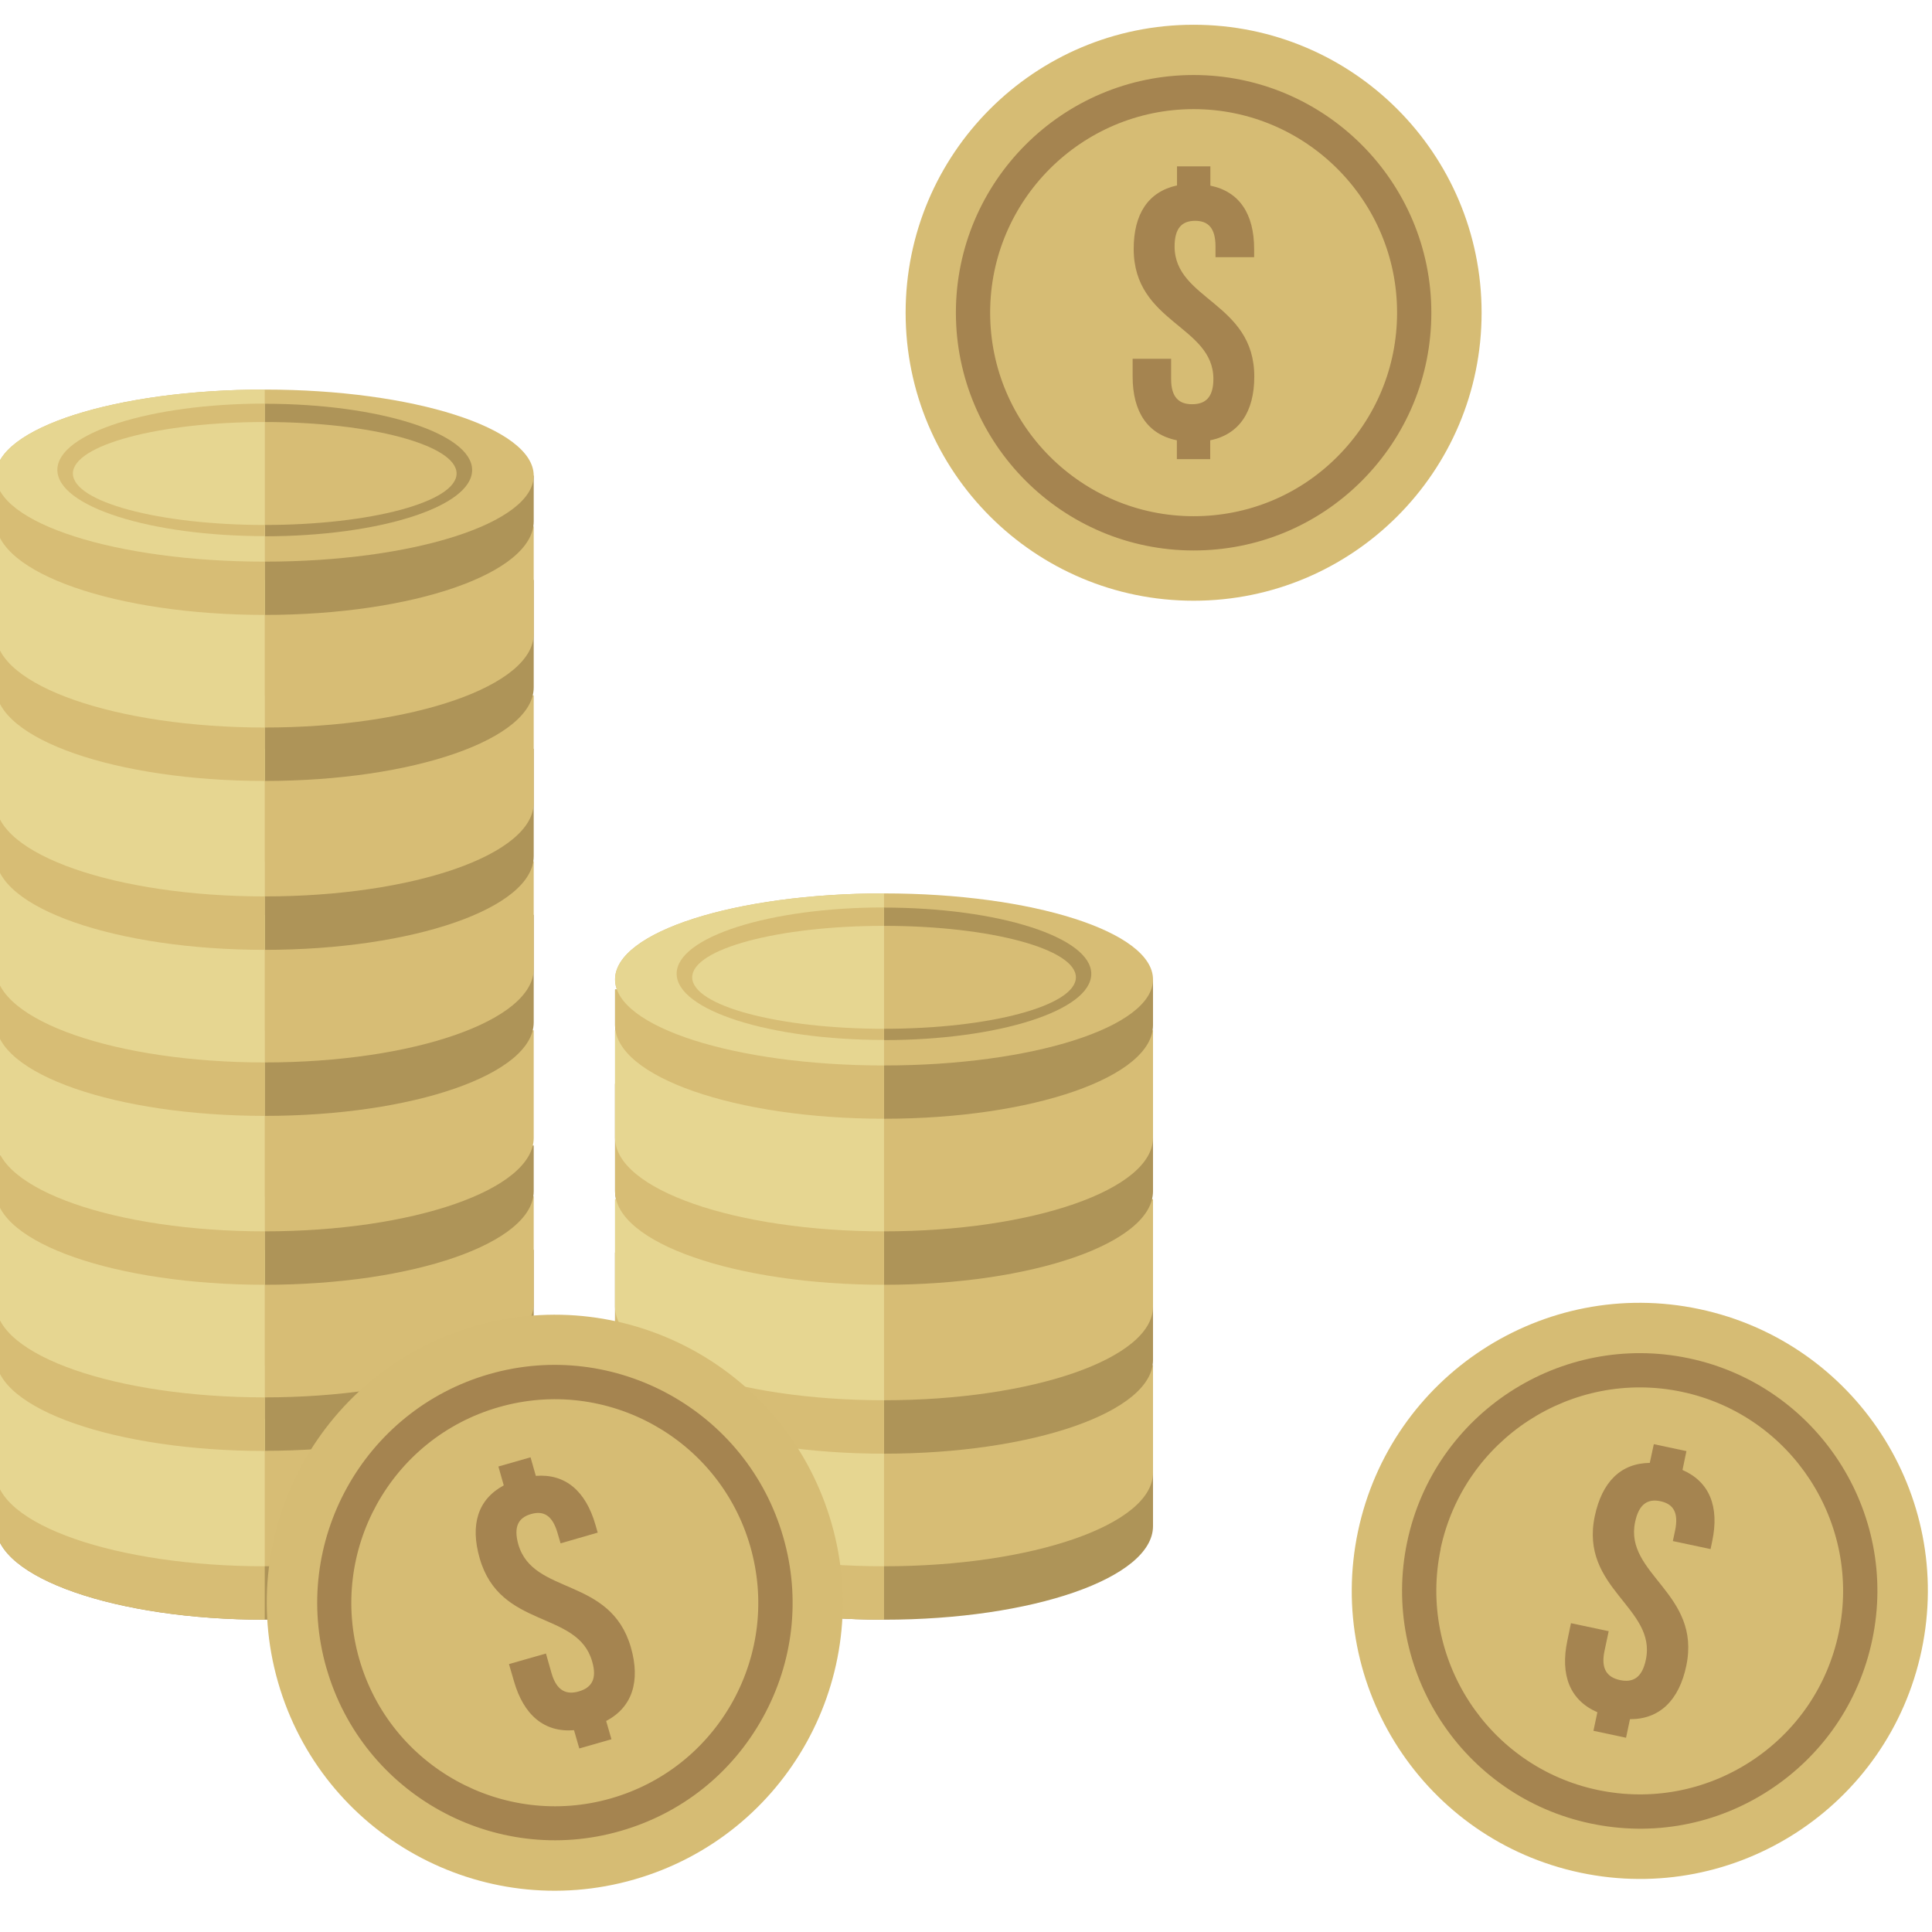 <?xml version="1.0" encoding="UTF-8"?>
<svg id="Layer_1" data-name="Layer 1" xmlns="http://www.w3.org/2000/svg" viewBox="0 0 128 128">
  <defs>
    <style>
      .cls-1 {
        fill: #a58450;
      }

      .cls-1, .cls-2, .cls-3, .cls-4, .cls-5 {
        stroke-width: 0px;
      }

      .cls-2 {
        fill: #ae9458;
      }

      .cls-3 {
        fill: #d7bd75;
      }

      .cls-4 {
        fill: #e6d691;
      }

      .cls-5 {
        fill: #d6bc74;
      }
    </style>
  </defs>
  <g>
    <path class="cls-5" d="M60,20.72c0,10.54,8.55,19.08,19.08,19.08s19.08-8.54,19.08-19.08S89.62,1.64,79.08,1.64s-19.08,8.54-19.08,19.08Z"/>
    <path class="cls-1" d="M77.98,12.3v-1.28h2.21v1.28c1.92.39,2.9,1.87,2.9,4.2v.54h-2.56v-.71c0-1.23-.49-1.7-1.35-1.7s-1.36.47-1.36,1.7c0,3.54,5.28,3.71,5.28,8.62,0,2.33-1,3.83-2.92,4.22v1.25h-2.21v-1.25c-1.94-.39-2.93-1.89-2.93-4.22v-1.18h2.55v1.35c0,1.23.55,1.67,1.4,1.66.86,0,1.4-.44,1.4-1.67,0-3.54-5.28-3.71-5.28-8.62,0-2.31.96-3.78,2.85-4.2Z"/>
    <path class="cls-1" d="M63.33,20.72c0-8.69,7.07-15.75,15.75-15.75s15.75,7.06,15.75,15.75c0,4.21-1.64,8.16-4.61,11.14-2.97,2.97-6.93,4.61-11.14,4.61-8.68,0-15.74-7.06-15.75-15.75ZM65.6,20.72c0,7.43,6.05,13.48,13.48,13.48,3.6,0,6.99-1.4,9.53-3.95,2.54-2.55,3.95-5.93,3.95-9.54,0-7.43-6.05-13.48-13.48-13.48s-13.48,6.05-13.48,13.48Z"/>
  </g>
  <g>
    <g>
      <path class="cls-2" d="M-.28,93.99v7.12c0,3.42,7.98,6.2,17.82,6.2s17.82-2.77,17.82-6.2v-7.12H-.28Z"/>
      <path class="cls-3" d="M-.28,90.45v7.12c0,3.42,7.98,6.2,17.82,6.2s17.82-2.77,17.82-6.2v-7.12H-.28Z"/>
      <path class="cls-2" d="M-.28,82.8v7.12c0,3.42,7.98,6.2,17.82,6.2s17.82-2.77,17.82-6.2v-7.12H-.28Z"/>
      <path class="cls-3" d="M-.28,79.26v7.12c0,3.42,7.98,6.2,17.82,6.2s17.82-2.77,17.82-6.2v-7.12H-.28Z"/>
      <path class="cls-2" d="M-.28,76.55v2.37c0,3.42,7.98,6.2,17.82,6.2s17.82-2.77,17.82-6.2v-3.03l-35.64.66Z"/>
      <path class="cls-3" d="M-.28,68.26v7.12c0,3.42,7.98,6.2,17.82,6.2s17.82-2.77,17.82-6.2v-7.12H-.28Z"/>
      <path class="cls-2" d="M-.28,60.61v7.12c0,3.42,7.98,6.2,17.82,6.2s17.82-2.77,17.82-6.2v-7.12H-.28Z"/>
      <path class="cls-3" d="M-.28,57.07v7.12c0,3.42,7.98,6.2,17.82,6.2s17.82-2.77,17.82-6.2v-7.12H-.28Z"/>
      <path class="cls-2" d="M-.28,49.61v7.12c0,3.42,7.98,6.2,17.82,6.2s17.82-2.77,17.82-6.2v-7.12H-.28Z"/>
      <path class="cls-3" d="M-.28,46.07v7.12c0,3.42,7.98,6.2,17.82,6.2s17.82-2.77,17.82-6.2v-7.12H-.28Z"/>
      <path class="cls-2" d="M-.28,38.42v7.12c0,3.42,7.98,6.2,17.82,6.2s17.82-2.77,17.82-6.2v-7.12H-.28Z"/>
      <path class="cls-3" d="M-.28,34.88v7.12c0,3.42,7.98,6.2,17.82,6.2s17.82-2.77,17.82-6.2v-7.12H-.28Z"/>
      <path class="cls-2" d="M-.28,32.17v2.37c0,3.42,7.98,6.2,17.82,6.2s17.82-2.77,17.82-6.2v-3.03L-.28,32.17Z"/>
      <path class="cls-3" d="M35.36,31.51c0,3.15-7.98,5.7-17.82,5.7S-.28,34.66-.28,31.51s7.98-5.7,17.82-5.7,17.82,2.55,17.82,5.7Z"/>
      <path class="cls-2" d="M31.28,31.14c0,2.43-6.15,4.39-13.74,4.39s-13.74-1.97-13.74-4.39,6.15-4.39,13.74-4.39,13.74,1.97,13.74,4.39Z"/>
      <path class="cls-3" d="M30.25,31.37c0,1.88-5.69,3.41-12.71,3.41s-12.71-1.53-12.71-3.41,5.69-3.41,12.71-3.41,12.71,1.53,12.71,3.41Z"/>
      <path class="cls-3" d="M17.54,107.3v-13.31H-.28v7.12c0,3.42,7.98,6.2,17.82,6.2Z"/>
      <path class="cls-4" d="M17.54,103.76v-13.31H-.28v7.12c0,3.42,7.98,6.2,17.82,6.2Z"/>
      <path class="cls-3" d="M17.54,96.12v-13.31H-.28v7.12c0,3.42,7.98,6.2,17.82,6.2Z"/>
      <path class="cls-4" d="M17.54,92.57v-13.31H-.28v7.12c0,3.42,7.98,6.2,17.82,6.2Z"/>
      <path class="cls-3" d="M17.54,85.11v-8.89l-17.82.33v2.37c0,3.42,7.98,6.2,17.82,6.2Z"/>
      <path class="cls-4" d="M17.54,81.57v-13.31H-.28v7.12c0,3.42,7.98,6.2,17.82,6.2Z"/>
      <path class="cls-3" d="M17.54,73.92v-13.31H-.28v7.12c0,3.42,7.98,6.2,17.82,6.2Z"/>
      <path class="cls-4" d="M17.54,70.38v-13.31H-.28v7.12c0,3.42,7.98,6.2,17.82,6.2Z"/>
      <path class="cls-3" d="M17.54,62.92v-13.31H-.28v7.12c0,3.42,7.98,6.2,17.82,6.2Z"/>
      <path class="cls-4" d="M17.54,59.38v-13.31H-.28v7.12c0,3.42,7.98,6.2,17.82,6.2Z"/>
      <path class="cls-3" d="M17.54,51.73v-13.31H-.28v7.12c0,3.42,7.98,6.2,17.82,6.2Z"/>
      <path class="cls-4" d="M17.54,48.19v-13.31H-.28v7.12c0,3.42,7.98,6.2,17.82,6.2Z"/>
      <path class="cls-3" d="M17.54,40.73v-8.89l-17.82.33v2.37c0,3.42,7.98,6.2,17.82,6.2Z"/>
      <path class="cls-4" d="M17.54,37.21v-11.4C7.7,25.81-.28,28.36-.28,31.51s7.98,5.7,17.82,5.7Z"/>
      <path class="cls-3" d="M17.54,26.74c-7.59,0-13.74,1.97-13.74,4.39s6.15,4.39,13.74,4.39v-8.78Z"/>
      <path class="cls-4" d="M17.54,27.96c-7.02,0-12.71,1.53-12.71,3.41s5.69,3.41,12.71,3.41v-6.82Z"/>
    </g>
    <g>
      <path class="cls-2" d="M40.75,93.99v7.12c0,3.42,7.98,6.2,17.82,6.2s17.82-2.77,17.82-6.2v-7.12h-35.64Z"/>
      <path class="cls-3" d="M40.75,90.45v7.12c0,3.42,7.98,6.2,17.82,6.2s17.82-2.77,17.82-6.2v-7.12h-35.64Z"/>
      <path class="cls-2" d="M40.75,82.99v7.12c0,3.42,7.98,6.2,17.82,6.2s17.82-2.77,17.82-6.2v-7.12h-35.64Z"/>
      <path class="cls-3" d="M40.75,79.45v7.12c0,3.42,7.98,6.2,17.82,6.2s17.82-2.77,17.82-6.2v-7.12h-35.64Z"/>
      <path class="cls-2" d="M40.75,71.8v7.12c0,3.42,7.98,6.2,17.82,6.2s17.82-2.77,17.82-6.2v-7.12h-35.64Z"/>
      <path class="cls-3" d="M40.75,68.26v7.12c0,3.42,7.98,6.2,17.82,6.2s17.82-2.77,17.82-6.2v-7.12h-35.64Z"/>
      <path class="cls-2" d="M40.75,65.55v2.37c0,3.42,7.98,6.2,17.82,6.2s17.82-2.77,17.82-6.2v-3.02l-35.64.66Z"/>
      <path class="cls-3" d="M76.39,64.89c0,3.15-7.98,5.7-17.82,5.7s-17.82-2.55-17.82-5.7,7.98-5.7,17.82-5.7,17.82,2.55,17.82,5.7Z"/>
      <path class="cls-2" d="M72.3,64.52c0,2.43-6.15,4.39-13.74,4.39s-13.74-1.97-13.74-4.39,6.15-4.39,13.74-4.39,13.74,1.97,13.74,4.39Z"/>
      <path class="cls-3" d="M71.28,64.75c0,1.88-5.69,3.41-12.71,3.41s-12.71-1.53-12.71-3.41,5.69-3.41,12.71-3.41,12.71,1.53,12.71,3.41Z"/>
      <path class="cls-3" d="M58.57,107.3v-13.31h-17.82v7.12c0,3.42,7.98,6.2,17.82,6.2Z"/>
      <path class="cls-4" d="M58.57,103.76v-13.31h-17.82v7.12c0,3.42,7.98,6.2,17.82,6.2Z"/>
      <path class="cls-3" d="M58.57,96.3v-13.31h-17.82v7.12c0,3.42,7.98,6.2,17.82,6.2Z"/>
      <path class="cls-4" d="M58.57,92.76v-13.31h-17.82v7.12c0,3.42,7.98,6.2,17.82,6.2Z"/>
      <path class="cls-3" d="M58.57,85.11v-13.31h-17.82v7.12c0,3.42,7.98,6.2,17.82,6.2Z"/>
      <path class="cls-4" d="M58.57,81.57v-13.31h-17.82v7.12c0,3.42,7.98,6.2,17.82,6.2Z"/>
      <path class="cls-3" d="M58.57,74.11v-8.89l-17.82.33v2.37c0,3.42,7.98,6.2,17.82,6.2Z"/>
      <path class="cls-4" d="M58.57,70.59v-11.4c-9.84,0-17.82,2.55-17.82,5.7s7.98,5.7,17.82,5.7Z"/>
      <path class="cls-3" d="M58.57,60.12c-7.59,0-13.74,1.97-13.74,4.39s6.15,4.39,13.74,4.39v-8.78Z"/>
      <path class="cls-4" d="M58.57,61.34c-7.02,0-12.71,1.53-12.71,3.41s5.69,3.41,12.71,3.41v-6.83Z"/>
    </g>
  </g>
  <g>
    <path class="cls-5" d="M89.97,101.46c-2.17,10.31,4.42,20.43,14.73,22.61,10.31,2.18,20.43-4.42,22.61-14.73,2.18-10.31-4.42-20.43-14.73-22.61-10.31-2.18-20.43,4.42-22.61,14.73Z"/>
    <path class="cls-1" d="M109.3,96.93l.27-1.25,2.16.46-.26,1.25c1.79.78,2.45,2.43,1.97,4.71l-.11.53-2.5-.53.15-.7c.25-1.2-.13-1.76-.97-1.94s-1.43.18-1.68,1.38c-.73,3.46,4.4,4.72,3.39,9.53-.48,2.28-1.77,3.54-3.73,3.53l-.26,1.23-2.16-.46.26-1.23c-1.82-.79-2.47-2.46-1.99-4.74l.24-1.16,2.5.53-.28,1.32c-.25,1.2.19,1.74,1.03,1.92.84.18,1.46-.14,1.71-1.34.74-3.46-4.4-4.72-3.38-9.53.48-2.26,1.72-3.5,3.65-3.52Z"/>
    <path class="cls-1" d="M93.23,102.15c1.79-8.5,10.17-13.95,18.66-12.16,8.49,1.79,13.95,10.16,12.15,18.66-.87,4.12-3.29,7.65-6.81,9.95-3.52,2.3-7.73,3.08-11.85,2.21-8.49-1.79-13.94-10.16-12.15-18.66ZM95.45,102.62c-1.53,7.27,3.14,14.44,10.4,15.97,3.52.74,7.12.07,10.14-1.89,3.02-1.97,5.09-4.99,5.83-8.52,1.53-7.27-3.13-14.44-10.4-15.97-7.27-1.53-14.44,3.13-15.98,10.41Z"/>
  </g>
  <g>
    <path class="cls-5" d="M18.42,111.45c2.91,10.13,13.48,15.98,23.6,13.07,10.13-2.91,15.98-13.48,13.07-23.6-2.91-10.13-13.48-15.98-23.6-13.07-10.13,2.91-15.98,13.47-13.07,23.6Z"/>
    <path class="cls-1" d="M33.37,98.39l-.35-1.23,2.13-.61.35,1.23c1.95-.15,3.3.99,3.95,3.24l.15.52-2.46.71-.2-.68c-.34-1.18-.93-1.5-1.76-1.26-.83.24-1.17.83-.84,2.01.98,3.4,6.1,2.11,7.46,6.83.64,2.24.09,3.96-1.64,4.87l.35,1.21-2.13.61-.35-1.21c-1.98.16-3.34-1.01-3.98-3.25l-.33-1.13,2.45-.7.37,1.3c.34,1.18.99,1.45,1.81,1.21.83-.24,1.23-.81.88-1.99-.97-3.4-6.1-2.11-7.45-6.83-.64-2.22-.12-3.9,1.58-4.82Z"/>
    <path class="cls-1" d="M21.63,110.53c-2.4-8.35,2.44-17.09,10.78-19.49,8.34-2.4,17.08,2.45,19.48,10.79,1.17,4.04.68,8.3-1.36,11.98-2.04,3.68-5.38,6.34-9.43,7.5-8.34,2.4-17.08-2.45-19.47-10.79ZM23.8,109.91c2.05,7.15,9.54,11.28,16.67,9.24,3.46-.99,6.33-3.28,8.08-6.43,1.74-3.16,2.15-6.79,1.16-10.26-2.05-7.15-9.53-11.29-16.67-9.23-7.15,2.05-11.29,9.53-9.24,16.68Z"/>
  </g>
</svg>
